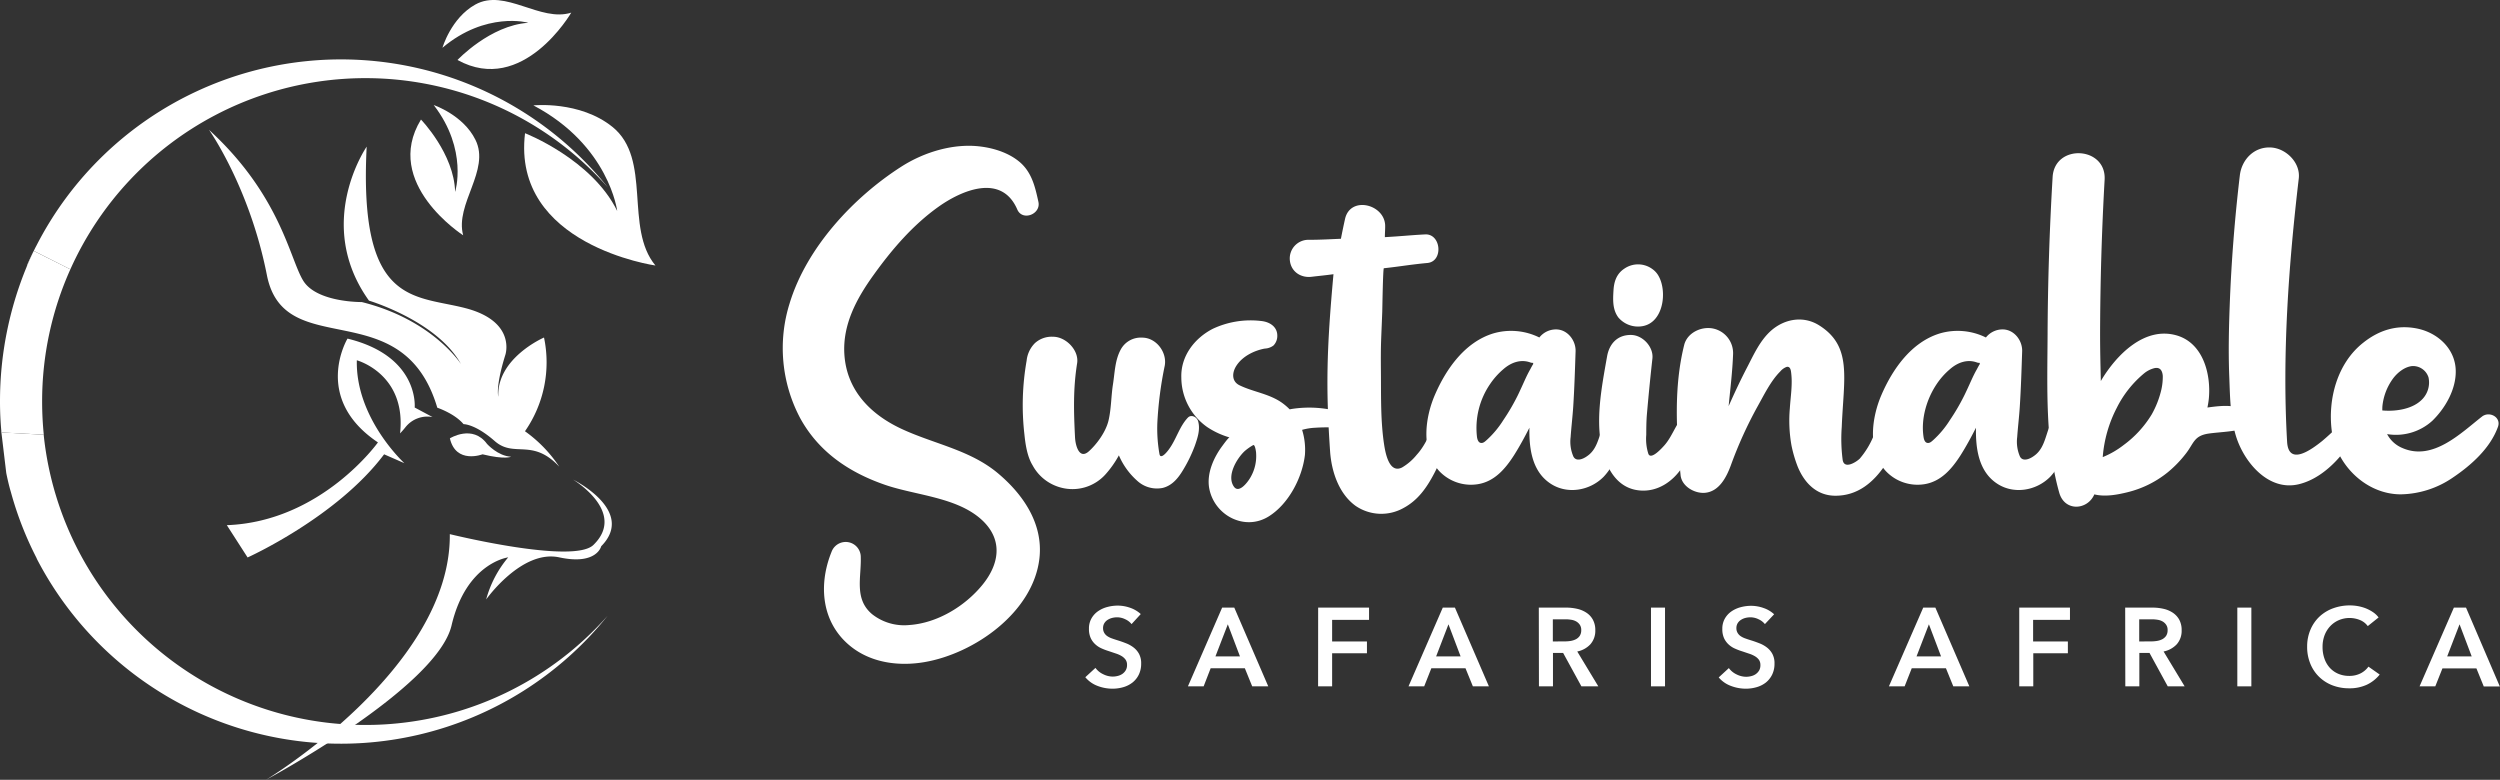<svg xmlns="http://www.w3.org/2000/svg" viewBox="0 0 739.42 230.64"><rect x="0" y="0" width="739.42" height="230.64" fill="#333333" stroke="none"/><defs><style>.cls-1{fill:#fff;}</style></defs><g id="Layer_2" data-name="Layer 2"><g id="Layer_1-2" data-name="Layer 1"><path class="cls-1" d="M307.43,165.13c-1.81,15.93-19.17,28.16-34,30.7-7.51,1.29-15.65.26-21.76-4.6-8.71-6.94-9.71-18.16-5.73-28a4.46,4.46,0,0,1,8.65,1.63c.17,6-2,12.33,3.37,16.81a15.3,15.3,0,0,0,11,3.19c8.25-.57,16.41-5.53,21.58-11.84,4.91-6,6.24-13.1.12-19-7.33-7-19.74-7.45-28.95-10.64-10.61-3.67-19.61-9.74-25.08-19.78a44.19,44.19,0,0,1-3.09-33.86c5-16.48,18.83-31.35,33.06-40.46,6.76-4.32,15.52-7,23.6-5.92,4.12.54,8.52,2,11.65,4.79,3.39,3.05,4.34,7.27,5.28,11.56.79,3.65-4.73,5.79-6.25,2.25-4.65-10.76-16.41-5.7-23.27-.83-7.57,5.38-13.75,12.57-19.15,20.08-5.05,7-9.34,14.79-8.71,23.77.73,10.43,7.61,17.47,16.65,21.75,9.71,4.59,20.56,6.27,28.94,13.4C302.73,146.39,308.58,155,307.43,165.13Z"/><path class="cls-1" d="M353.4,131.83a42,42,0,0,1-3.46,7.14c-1.41,2.36-3.2,4.64-6.05,5.34a8.61,8.61,0,0,1-7.57-2.14,21.16,21.16,0,0,1-5.39-7.49,29.58,29.58,0,0,1-3.94,5.6,13.13,13.13,0,0,1-13.32,3.9,13.35,13.35,0,0,1-8.27-6.57c-1.58-2.58-2.11-6.17-2.41-9.11a75.91,75.91,0,0,1,.65-21.81,8.58,8.58,0,0,1,2.46-5.21,7.38,7.38,0,0,1,5.38-1.88c3.77,0,7.71,4,7.1,7.84-1.2,7.55-1,14.31-.62,21.93.15,2.73,1.36,6.47,4,4.19,2.09-1.82,5.09-5.59,5.93-9.29.8-3.5.74-7.08,1.29-10.59s.58-7.13,2.29-10.28a6.72,6.72,0,0,1,6.34-3.54c4.19,0,7.42,4.36,6.68,8.32a109.4,109.4,0,0,0-2.19,17,43.37,43.37,0,0,0,.63,9.1c.35,1.91,2.56-1,2.94-1.58,2.05-2.86,3-6.57,5.43-9.14,1-1.09,2.67-.26,3.06,1C355.06,127,354.22,129.47,353.4,131.83Z"/><path class="cls-1" d="M396.12,126.32c-2.45.13-4.24,0-7.06.19a17,17,0,0,0-3.94.63,19.92,19.92,0,0,1,.84,7.37c-.77,6.76-4.83,14.57-10.73,18.24-7.08,4.4-16-.27-17.56-8.21-.87-4.54,1.36-9.36,4-12.84.2-.27,1.74-2.4,2-2.32a23.89,23.89,0,0,1-6.61-3.06,18,18,0,0,1-7.66-14.63c-.22-6.31,3.85-11.61,9.24-14.41A26.32,26.32,0,0,1,373,94.94c2.56.25,4.93,1.75,4.78,4.61a4,4,0,0,1-1.13,2.64,4.59,4.59,0,0,1-2.59.91c-3.15.59-6.6,2.3-8.38,5.08-1.3,2-1.47,4.61.94,5.78,4,1.94,8.53,2.45,12.31,5a17,17,0,0,1,2.5,2.1,2.09,2.09,0,0,0,.48-.08,33.74,33.74,0,0,1,15,1C399.61,122.74,398.36,126.14,396.12,126.32Zm-24.61,7.61c0-.21-.05-.43-.08-.64s-.31-1.91-.79-1.63a14.66,14.66,0,0,0-2.59,1.84c-2.32,2.23-5.3,7.27-3.11,10.42,1.51,2.17,4.09-1.34,4.81-2.56A12.51,12.51,0,0,0,371.51,133.93Z"/><path class="cls-1" d="M428.92,123.93a42.3,42.3,0,0,1-4.75,16.13c-2.19,4.17-4.78,7.89-9,10.16a13.45,13.45,0,0,1-14.24-.61c-5-3.63-7.13-10.26-7.53-16.11-1.3-19-1-30.41,1-52.4-2.23.31-4.06.48-6.3.74-3.28.48-6.3-1.45-6.61-4.91a5.52,5.52,0,0,1,5.74-6c3.15,0,6.26-.18,9.37-.31.39-2,.79-3.94,1.22-5.87,1.58-7,12-4.29,11.87,2.24,0,1-.09,2.1-.09,3.15,4.78-.26,7.12-.55,11.89-.81s5.48,8,.7,8.45c-5.12.48-7.77,1-12.89,1.56-.26,0-.44,11.71-.47,12.8-.31,8.62-.48,9.08-.4,17.7.07,7.25-.14,14.78,1,22,.4,2.42,1.54,8.3,5.26,6.42a16.07,16.07,0,0,0,4.34-3.76c3.11-3.41,4.28-7.72,6.64-11.62A1.76,1.76,0,0,1,428.92,123.93Z"/><path class="cls-1" d="M478.4,133.59a17,17,0,0,1-4.11,7.44c-4.16,4.21-11,5.3-15.94,1.84-5.28-3.66-6.11-10.33-6-16.36-1.41,2.77-2.89,5.51-4.56,8.15-2.57,4-5.8,7.83-10.84,8.57a12.9,12.9,0,0,1-11.36-4c-5.36-6-4.14-15.63-1.18-22.47,3.32-7.68,8.87-15.57,17.24-18.14a18.8,18.8,0,0,1,13.64,1.2,6.26,6.26,0,0,1,4.94-2.39c3.37,0,5.86,3.24,5.78,6.44-.18,5.47-.35,10.94-.7,16.42-.2,3-.56,6-.77,9a11,11,0,0,0,.82,5.74c.84,1.62,2.91.72,4.06-.12,3.81-2.58,3.46-7.7,5.91-11.16a2.1,2.1,0,0,1,3.77.7C479.94,127.23,479.24,130.82,478.4,133.59Zm-24.93-26.27a2.26,2.26,0,0,1-.77-.09c-2.93-1.1-5.82,0-8.09,2a21.45,21.45,0,0,0-3.86,4.32,23,23,0,0,0-3.9,15.73c.1.65.36,1.59,1.12,1.72s1.31-.48,1.77-.87a28,28,0,0,0,4.86-5.82,61.9,61.9,0,0,0,4.16-7.08c.3-.59.58-1.19.85-1.79,1-2.09,1.84-4.22,3-6.23.1-.18.54-1.06.86-1.53C453.46,107.54,453.46,107.43,453.47,107.32Z"/><path class="cls-1" d="M501,131a31.43,31.43,0,0,1-3.46,7.23c-2.81,4.25-7.32,7.31-12.57,6.83-6-.52-9.2-5.39-10.73-10.68-2.67-9.25-.53-19.8,1.09-29,.66-3.72,3.07-6.35,7.05-6.31,3.46,0,6.75,3.55,6.35,7-.61,5.43-1.14,10.9-1.62,16.38-.18,2.05-.19,4.12-.2,6.17a14.5,14.5,0,0,0,.62,5.6c.78,2,4.2-1.9,4.77-2.53,2.26-2.58,3.24-6,5.5-8.54a2.28,2.28,0,0,1,3.55.61A11.27,11.27,0,0,1,501,131ZM478.65,93.89c-1.74-2.35-1.6-5.18-1.43-8,.15-2.61.91-4.89,3.15-6.39a7.14,7.14,0,0,1,8.39.11,6.08,6.08,0,0,1,1.85,2.12c2.54,4.62,1.36,13.74-4.88,14.75A7.63,7.63,0,0,1,478.65,93.89Z"/><path class="cls-1" d="M561.79,126c.09,4.11-1.84,8-4.12,11.38-3.49,5.24-8.18,9.25-14.82,9.24-5.55,0-9.21-3.8-11.18-8.68a38.27,38.27,0,0,1-1.81-6.2,42.14,42.14,0,0,1-.48-11c.22-3.46.83-7,.39-10.46-.08-.84-.3-2-1.35-1.76a4.54,4.54,0,0,0-1.89,1.36c-2.82,2.82-4.79,6.94-6.73,10.39a121.62,121.62,0,0,0-7.86,17.33c-1.31,3.54-3.47,7.81-7.71,8.16-3,.24-6.84-1.89-7.17-5.24-1.27-12.67-2.05-26,1.07-38.5.9-3.59,5-5.51,8.41-4.88a7.43,7.43,0,0,1,6.05,7.62c-.19,5.13-.82,10.25-1.32,15.37,1.72-3.88,3.52-7.72,5.49-11.51s3.85-8.06,7.27-11c4-3.38,9.46-4.25,14-1.4,9.9,6.21,7.27,15.59,6.7,30.08A47.94,47.94,0,0,0,545,136c.44,2.93,4,.69,5.07-.36a24.78,24.78,0,0,0,4.07-6.7c.74-1.49,1.45-3.06,2.32-4.46C558.39,121.36,561.7,122.72,561.79,126Z"/><path class="cls-1" d="M610.49,133.59a17.12,17.12,0,0,1-4.12,7.44c-4.16,4.21-11,5.3-15.94,1.84-5.27-3.66-6.11-10.33-6-16.36-1.41,2.77-2.89,5.51-4.56,8.15-2.57,4-5.8,7.83-10.83,8.57a12.91,12.91,0,0,1-11.37-4c-5.36-6-4.14-15.63-1.18-22.47,3.32-7.68,8.87-15.57,17.24-18.14a18.8,18.8,0,0,1,13.64,1.2,6.26,6.26,0,0,1,4.94-2.39c3.37,0,5.87,3.24,5.78,6.44-.18,5.47-.35,10.94-.7,16.42-.19,3-.56,6-.77,9a11,11,0,0,0,.82,5.74c.84,1.62,2.91.72,4.06-.12,3.82-2.58,3.46-7.7,5.92-11.16a2.1,2.1,0,0,1,3.76.7C612,127.23,611.32,130.82,610.49,133.59Zm-24.94-26.27a2.29,2.29,0,0,1-.77-.09c-2.93-1.1-5.82,0-8.09,2a21.1,21.1,0,0,0-3.85,4.32c-3,4.44-4.74,10.37-3.91,15.73.1.65.36,1.59,1.12,1.72s1.31-.48,1.77-.87a28,28,0,0,0,4.86-5.82,61.9,61.9,0,0,0,4.16-7.08c.3-.59.58-1.19.86-1.79,1-2.09,1.84-4.22,3-6.23.1-.18.54-1.06.86-1.53C585.54,107.54,585.55,107.43,585.55,107.32Z"/><path class="cls-1" d="M664.52,126.31c-2.36,1.36-8,1.44-11.36,1.94-4.19.65-4.27,2.75-6.47,5.67a34.08,34.08,0,0,1-5.51,5.75,30.31,30.31,0,0,1-11.91,5.91c-3,.75-6.67,1.43-9.83.64-2,4.68-8.78,5.2-10.39-.52-4.2-14.88-3.51-31.36-3.44-46.68q.1-23.34,1.49-46.67c.59-9.9,15.93-9.09,15.38.8Q621.19,76,621.14,99c0,4.52.11,9.1.22,13.71l.2-.36c4.46-7.4,12.74-15.9,22.25-13.14,7.79,2.28,10.16,11.39,9.5,18.61-.09.91-.24,1.81-.42,2.71,3.87-.52,10.08-1.4,12.24,2.41A2.62,2.62,0,0,1,664.52,126.31Zm-24.84-15.15c-.13-1.49-.74-2.63-2.45-2.28a7.85,7.85,0,0,0-3,1.49,31.47,31.47,0,0,0-8.15,10.25,37.92,37.92,0,0,0-4.16,14.58,25.93,25.93,0,0,0,6.14-3.54,31.46,31.46,0,0,0,8.36-9.11,27.76,27.76,0,0,0,2.85-7.36A17.37,17.37,0,0,0,639.68,111.16Z"/><path class="cls-1" d="M698.36,124.94c-3.18,7.56-10.07,16.27-18.45,18.28-9,2.17-16.23-6.56-18.59-14.26-1.78-5.83-1.74-12.17-2-18.22-.24-6.74-.1-13.47.15-20.22.47-12.91,1.48-25.8,3-38.64.55-4.7,4.22-8.51,9.18-8.26,4.48.24,8.8,4.49,8.25,9.17-3,25.54-4.94,52.18-3.45,77.87.42,7.32,7.25,2.28,10.38-.23a69.89,69.89,0,0,0,7.93-7.84C696.24,121,699.2,123,698.36,124.94Z"/><path class="cls-1" d="M738.81,126.26c-2.27,6.31-7.92,11.35-13.35,15a28,28,0,0,1-15.38,4.95c-10.29,0-19.09-8.71-20.41-18.7-1.22-9.41,1.58-20.06,9.29-26.14,4.69-3.73,9.94-5.39,15.9-4.21,6.13,1.23,11.38,6,11.47,12.53.09,5.47-3.06,11-6.92,14.76a16,16,0,0,1-13.4,3.94,1.19,1.19,0,0,1,.18.3,9,9,0,0,0,4.46,3.86l.14.06c8.88,3.67,17-4.46,23.29-9.39C736.27,121.5,739.86,123.38,738.81,126.26Zm-34.2-4.86c4.06.36,9.14-.4,11.93-3.43a7.14,7.14,0,0,0,1.74-6.33,4.8,4.8,0,0,0-4.82-3.37c-2.26.22-4.36,1.94-5.65,3.65a16.65,16.65,0,0,0-3.16,8.12C704.61,120.48,704.61,121,704.61,121.4Z"/><path class="cls-1" d="M334.68,184.59a5,5,0,0,0-1.86-1.43,5.48,5.48,0,0,0-2.42-.58,6,6,0,0,0-1.45.18,4.57,4.57,0,0,0-1.32.56,3.06,3.06,0,0,0-1,1,2.74,2.74,0,0,0-.38,1.46,2.66,2.66,0,0,0,.33,1.36,2.94,2.94,0,0,0,.91,1,5.89,5.89,0,0,0,1.4.69c.55.2,1.15.4,1.81.6s1.52.51,2.32.82a9,9,0,0,1,2.21,1.22,6,6,0,0,1,1.65,1.91,5.8,5.8,0,0,1,.64,2.87,7.29,7.29,0,0,1-.69,3.27,6.76,6.76,0,0,1-1.85,2.33,8,8,0,0,1-2.7,1.38,11.27,11.27,0,0,1-3.26.46,12.24,12.24,0,0,1-4.45-.84A8.63,8.63,0,0,1,321,200.3l3-2.76a5.89,5.89,0,0,0,2.29,1.87,6.31,6.31,0,0,0,2.82.7,6,6,0,0,0,1.48-.19,4.12,4.12,0,0,0,1.37-.6,3.49,3.49,0,0,0,1-1.08,3,3,0,0,0,.38-1.59,2.59,2.59,0,0,0-.43-1.54,3.91,3.91,0,0,0-1.15-1.05,8,8,0,0,0-1.71-.77l-2.08-.7a18.78,18.78,0,0,1-2.11-.79,6.73,6.73,0,0,1-1.89-1.22,5.77,5.77,0,0,1-1.37-1.86,6.37,6.37,0,0,1-.52-2.75,6,6,0,0,1,.74-3.06,6.5,6.5,0,0,1,1.94-2.13,8.69,8.69,0,0,1,2.74-1.25,12.07,12.07,0,0,1,3.11-.41,11.07,11.07,0,0,1,3.61.63,8.92,8.92,0,0,1,3.18,1.87Z"/><path class="cls-1" d="M361.47,179.71h3.59L375.11,203h-4.75l-2.17-5.34H358.07L356,203h-4.65Zm5.27,14.43-3.59-9.49-3.66,9.49Z"/><path class="cls-1" d="M389.87,179.71h15.05v3.63H394v6.39H404.3v3.49H394V203h-4.15Z"/><path class="cls-1" d="M426.73,179.71h3.59L440.37,203h-4.74l-2.18-5.34H423.34L421.23,203h-4.64ZM432,194.14l-3.59-9.49-3.65,9.49Z"/><path class="cls-1" d="M455.13,179.71h8.11a14.64,14.64,0,0,1,3.19.35,8.15,8.15,0,0,1,2.75,1.14,5.73,5.73,0,0,1,1.93,2.07,6.33,6.33,0,0,1,.73,3.13,6,6,0,0,1-1.44,4.14,7.18,7.18,0,0,1-3.9,2.15L472.73,203h-5l-5.41-9.89h-3V203h-4.15Zm7.55,10a11.94,11.94,0,0,0,1.78-.13,5.19,5.19,0,0,0,1.59-.49,3.09,3.09,0,0,0,1.17-1,3,3,0,0,0,.46-1.73,2.72,2.72,0,0,0-.42-1.57,3.28,3.28,0,0,0-1.09-1,4.41,4.41,0,0,0-1.5-.49,10.22,10.22,0,0,0-1.63-.13h-3.76v6.55Z"/><path class="cls-1" d="M488.31,179.71h4.15V203h-4.15Z"/><path class="cls-1" d="M522,184.59a5,5,0,0,0-1.87-1.43,5.48,5.48,0,0,0-2.42-.58,6.06,6.06,0,0,0-1.45.18,4.4,4.4,0,0,0-1.31.56,3.09,3.09,0,0,0-1,1,2.74,2.74,0,0,0-.38,1.46,2.66,2.66,0,0,0,.33,1.36,3,3,0,0,0,.91,1,5.89,5.89,0,0,0,1.4.69c.55.2,1.15.4,1.81.6s1.52.51,2.32.82a8.8,8.8,0,0,1,2.21,1.22,6,6,0,0,1,1.65,1.91,5.8,5.8,0,0,1,.64,2.87,7.29,7.29,0,0,1-.69,3.27,6.85,6.85,0,0,1-1.84,2.33,8,8,0,0,1-2.71,1.38,11.27,11.27,0,0,1-3.26.46,12.28,12.28,0,0,1-4.45-.84,8.6,8.6,0,0,1-3.55-2.49l3-2.76a6,6,0,0,0,2.29,1.87,6.38,6.38,0,0,0,2.82.7,6,6,0,0,0,1.48-.19,4,4,0,0,0,1.37-.6,3.65,3.65,0,0,0,1-1.08,3.09,3.09,0,0,0,.37-1.59,2.66,2.66,0,0,0-.42-1.54,4,4,0,0,0-1.16-1.05,8,8,0,0,0-1.71-.77l-2.08-.7a17.94,17.94,0,0,1-2.1-.79,6.64,6.64,0,0,1-1.9-1.22,5.92,5.92,0,0,1-1.37-1.86,6.37,6.37,0,0,1-.52-2.75,6,6,0,0,1,.74-3.06,6.5,6.5,0,0,1,1.94-2.13,8.8,8.8,0,0,1,2.74-1.25,12.13,12.13,0,0,1,3.11-.41,11,11,0,0,1,3.61.63,8.75,8.75,0,0,1,3.18,1.87Z"/><path class="cls-1" d="M568.83,179.71h3.59L582.47,203h-4.75l-2.17-5.34H565.43l-2.1,5.34h-4.65Zm5.27,14.43-3.59-9.49-3.66,9.49Z"/><path class="cls-1" d="M597.23,179.71h15v3.63h-10.9v6.39h10.28v3.49H601.38V203h-4.15Z"/><path class="cls-1" d="M628.56,179.71h8.1a14.66,14.66,0,0,1,3.2.35,8.15,8.15,0,0,1,2.75,1.14,5.91,5.91,0,0,1,1.93,2.07,6.33,6.33,0,0,1,.72,3.13,6,6,0,0,1-1.43,4.14,7.24,7.24,0,0,1-3.91,2.15L646.15,203h-5l-5.4-9.89h-3V203h-4.15Zm7.54,10a11.85,11.85,0,0,0,1.78-.13,5.26,5.26,0,0,0,1.6-.49,3.24,3.24,0,0,0,1.17-1,3,3,0,0,0,.46-1.73,2.65,2.65,0,0,0-.43-1.57,3.18,3.18,0,0,0-1.09-1,4.34,4.34,0,0,0-1.5-.49,10.13,10.13,0,0,0-1.63-.13h-3.75v6.55Z"/><path class="cls-1" d="M661.73,179.71h4.15V203h-4.15Z"/><path class="cls-1" d="M700.31,185.18a5.34,5.34,0,0,0-2.4-1.83,8.13,8.13,0,0,0-6.2.09,7.64,7.64,0,0,0-2.55,1.81,8.24,8.24,0,0,0-1.65,2.7,9.64,9.64,0,0,0-.57,3.36,10.22,10.22,0,0,0,.56,3.49,7.81,7.81,0,0,0,1.59,2.72,7.19,7.19,0,0,0,2.49,1.76,8.1,8.1,0,0,0,3.26.63,7.29,7.29,0,0,0,3.33-.74,6.54,6.54,0,0,0,2.34-2l3.33,2.34a10.77,10.77,0,0,1-3.79,3,12.1,12.1,0,0,1-5.24,1.07,13.58,13.58,0,0,1-5-.9,11.63,11.63,0,0,1-3.94-2.54,11.43,11.43,0,0,1-2.57-3.89,13,13,0,0,1-.92-5,12.65,12.65,0,0,1,1-5.06,11.42,11.42,0,0,1,2.67-3.84,11.83,11.83,0,0,1,4-2.43,14.32,14.32,0,0,1,5-.86,13.92,13.92,0,0,1,2.34.21,13.07,13.07,0,0,1,2.34.66,11.37,11.37,0,0,1,2.1,1.11,6.66,6.66,0,0,1,1.68,1.58Z"/><path class="cls-1" d="M725.78,179.71h3.59l10,23.33h-4.75l-2.17-5.34H722.39L720.28,203h-4.65Zm5.27,14.43-3.59-9.49-3.66,9.49Z"/><path class="cls-1" d="M129.34,120.59s5.12,1.7,7.76,4.86c0,0,3.42-.09,9.22,5s11.08-1,19.1,7.59a40,40,0,0,0-10.15-10.49,35.67,35.67,0,0,0,5.63-27.72s-14,6.06-13.52,17.49c0,0-.89-2.82,2.09-12.37,0,0,3.33-9.89-11.85-13.82s-31.56-.68-29.17-47.75c0,0-15.69,22.68.68,45.54,0,0,20.13,6,27.21,18.76,0,0-8.36-13.13-29.34-18.34,0,0-13.3.17-17.31-6.31S83,57.82,61.8,38.38c0,0,12,16.88,17.14,43S119.11,86.13,129.34,120.59Z"/><path class="cls-1" d="M144.06,131.31c-4.29-5.88-11-1.66-11-1.66,1.79,7.74,9.66,4.72,9.66,4.72,6.72,1.65,8.44.71,8.44.71C147.25,134.89,144.06,131.31,144.06,131.31Z"/><path class="cls-1" d="M113.61,134.37l6,2.63s-14.47-13.24-14.07-30.44c0,0,14.71,4,12.79,21.62,0,0,.76-.77,1.6-1.83a8.27,8.27,0,0,1,8-3h0l-5.28-2.82s1.45-15.18-19.87-20.38c0,0-10.58,17.57,9,30.7,0,0-16.71,23.45-44.69,24.48l6.14,9.55S99.63,153,113.61,134.37Z"/><path class="cls-1" d="M169.51,141.86s16,9.6,6,19.32c-5.94,5.8-42.47-3.2-42.47-3.2.39,39.66-54.36,72.66-54.36,72.66s50.53-27.12,54.88-45.67,16.75-20.12,16.75-20.12a32.57,32.57,0,0,0-6.52,12.45s10.49-14.84,21.62-12.45,12.41-3.29,12.41-3.29C188.19,151.07,169.51,141.86,169.51,141.86Z"/><path class="cls-1" d="M.36,127.46c0,.15,0,.29,0,.44l12.56.67a95.64,95.64,0,0,0,166.79,53.56A101.23,101.23,0,0,1,10.86,165.22l0-.08a100.65,100.65,0,0,1-7.64-19.6c-.45-1.51-.91-3.36-1.37-5.65,0,0,0,0,0,0"/><path class="cls-1" d="M10,74.21c-.73,1.53-1.42,3.09-2.07,4.66L8,78.46q.93-2.16,2-4.27c.23-.49.48-1,.73-1.45a101.2,101.2,0,0,1,169.06-17.3A95.65,95.65,0,0,0,20.81,79.66Z"/><path class="cls-1" d="M157.76,31.17s13.73-1.43,23.38,6.36c11.78,9.5,3.46,29.87,12.72,41,0,0-42.57-6-38.57-39.13,0,0,19.78,7.7,27.26,23C182.55,62.44,180.19,43,157.76,31.17Z"/><path class="cls-1" d="M128.28,31.07S137,34,140.62,41.35c4.49,9-6.14,19-3.63,28.24,0,0-24-15.38-12.48-34.23,0,0,9.81,10.09,10.1,21.4C134.61,56.76,138.54,44.39,128.28,31.07Z"/><path class="cls-1" d="M130.86,14.13s2.54-8.79,9.73-12.79c8.77-4.87,19.22,5.31,28.37,2.4,0,0-14.3,24.66-33.65,14,0,0,9.65-10.24,20.94-11C156.25,6.68,143.72,3.29,130.86,14.13Z"/><path class="cls-1" d="M12.46,118.78c0,3.31.17,6.58.49,9.79L.39,127.9c0-.15,0-.29,0-.44Q0,123.17,0,118.79A104.15,104.15,0,0,1,7.9,78.87c.65-1.57,1.34-3.13,2.07-4.66l10.84,5.45A95.32,95.32,0,0,0,12.46,118.78Z"/></g></g></svg>